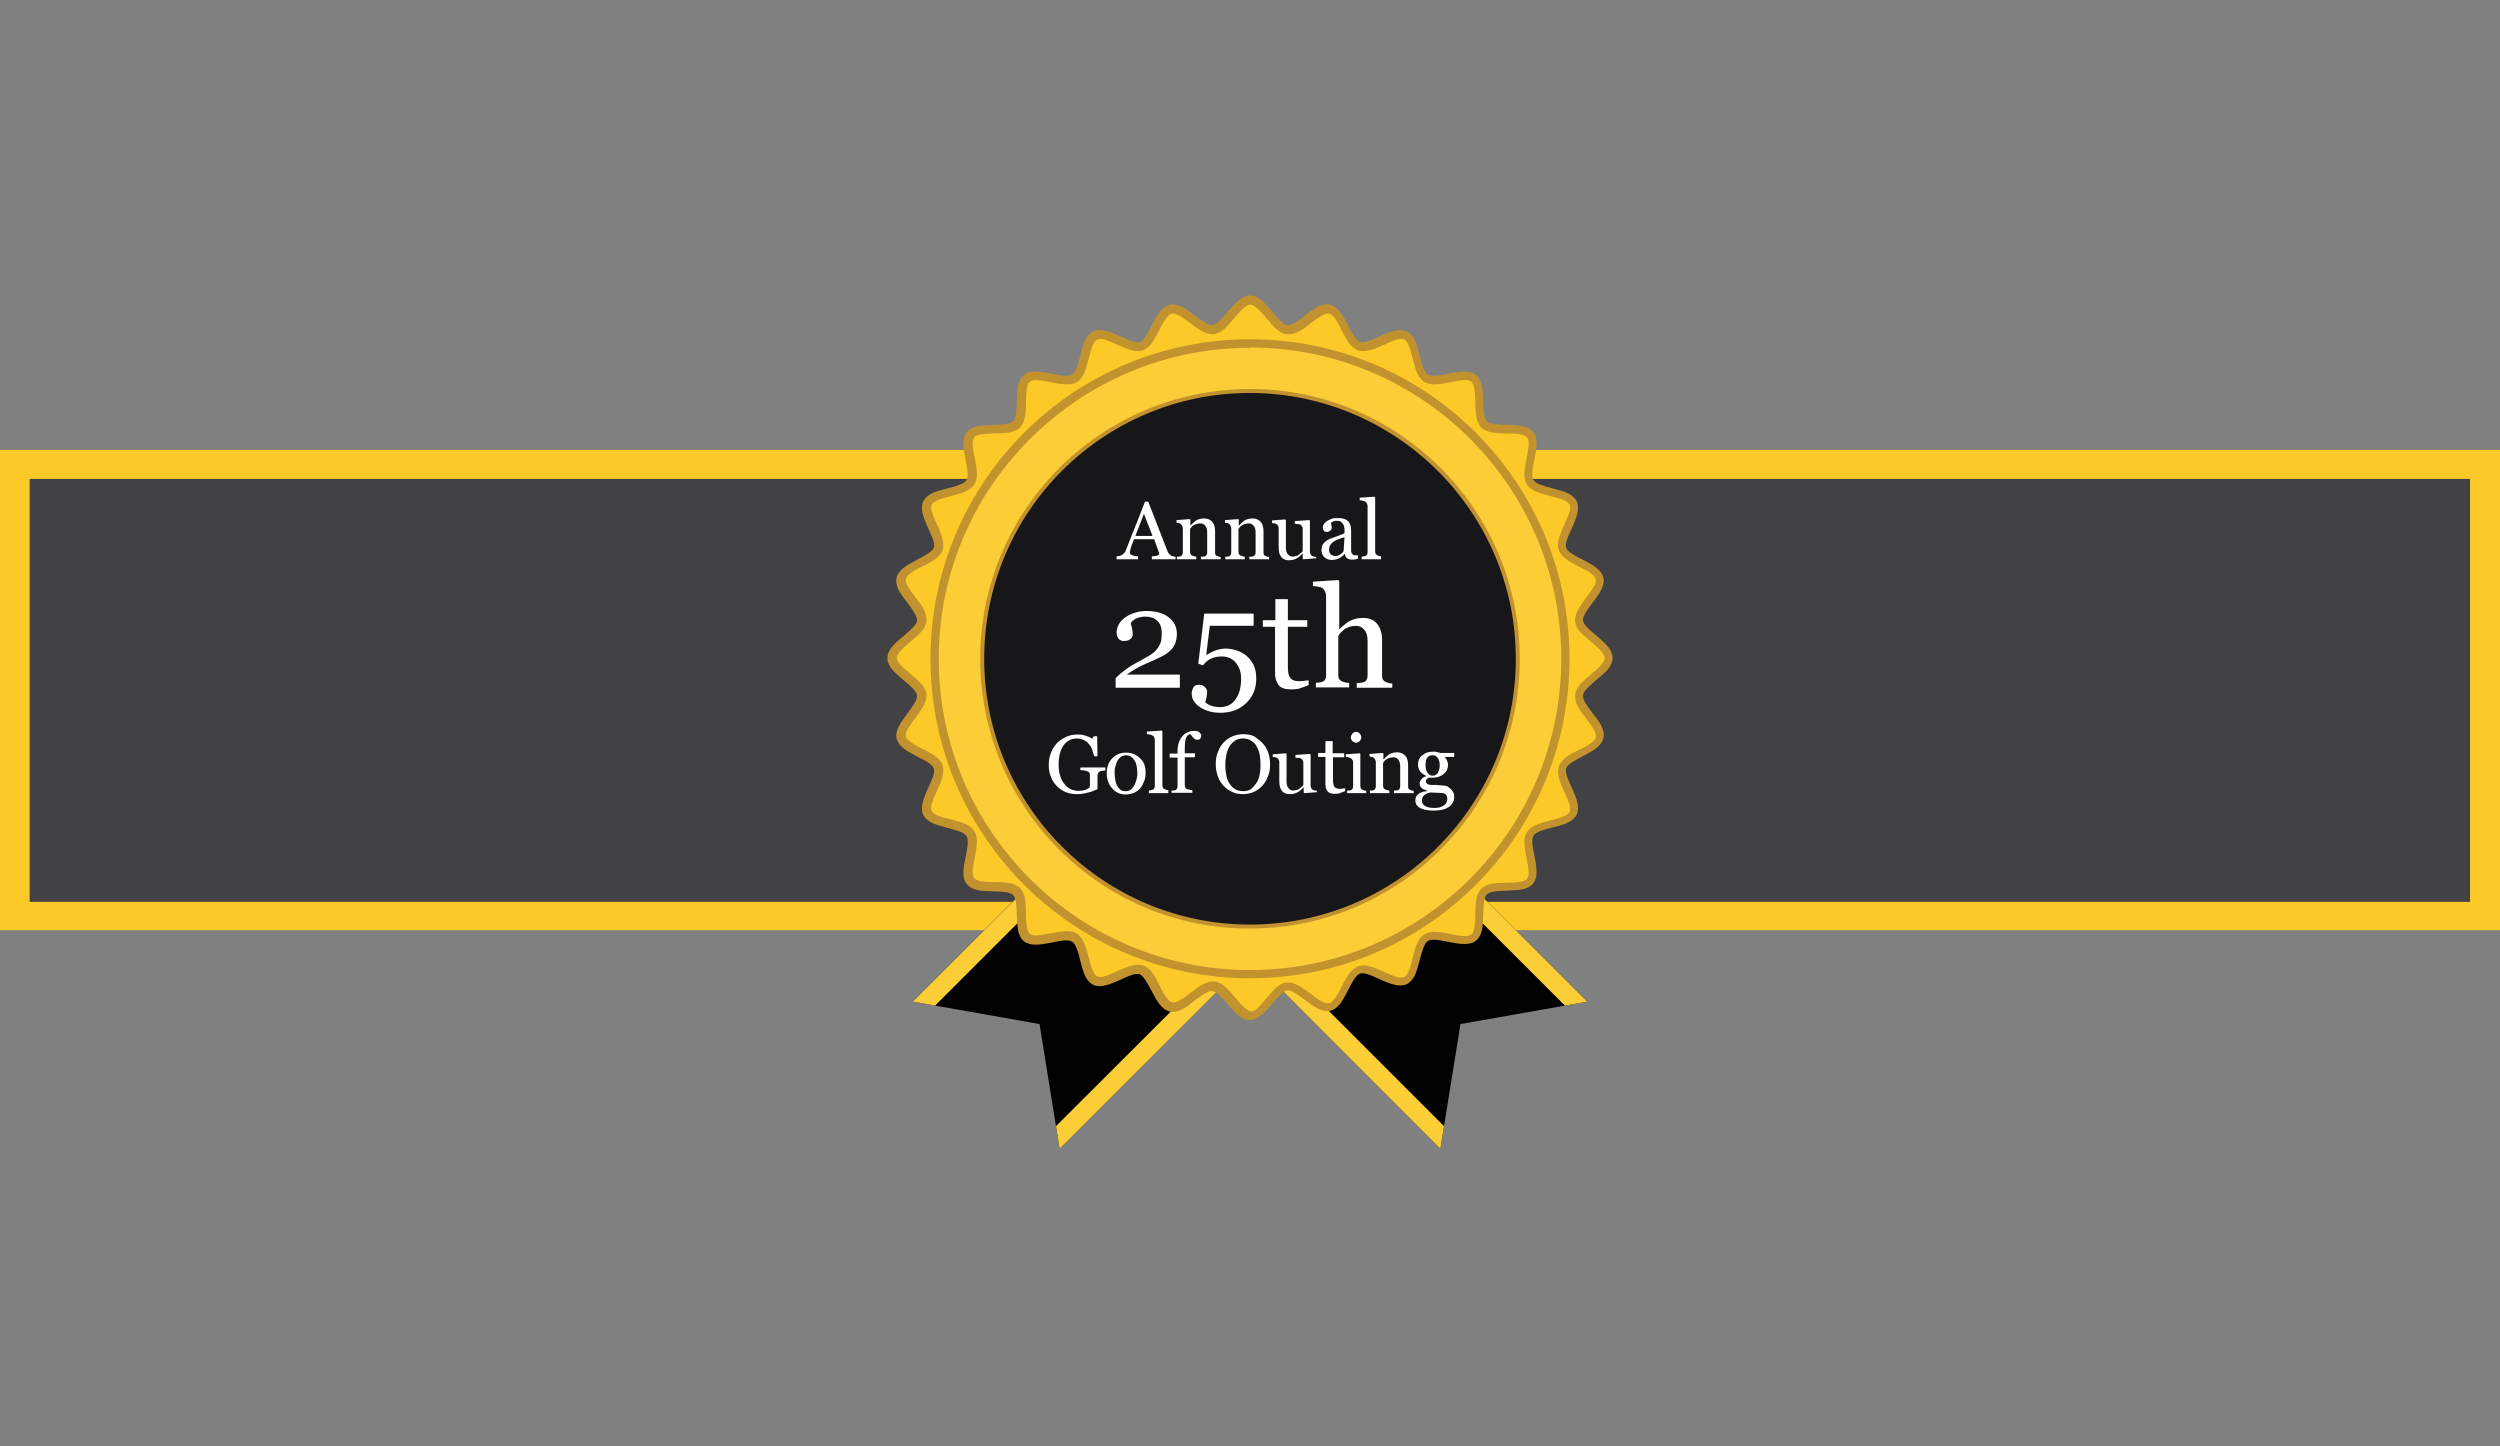 <?xml version="1.0" encoding="utf-8"?>
<!-- Generator: Adobe Illustrator 16.0.0, SVG Export Plug-In . SVG Version: 6.00 Build 0)  -->
<!DOCTYPE svg PUBLIC "-//W3C//DTD SVG 1.1//EN" "http://www.w3.org/Graphics/SVG/1.1/DTD/svg11.dtd">
<svg version="1.1" id="Layer_2" xmlns="http://www.w3.org/2000/svg" xmlns:xlink="http://www.w3.org/1999/xlink" x="0px" y="0px"
	 width="759px" height="439px" viewBox="0 0 759 439" style="enable-background:new 0 0 759 439;" xml:space="preserve">
<rect x="0" y="0" width="759" height="439" fill="#808080" stroke="none"/>
<style type="text/css">
<![CDATA[
	.st0{fill:#4659A7;}
	.st1{fill:#7DA0D4;}
	.st2{fill:#7F5E26;}
	.st3{fill:#151943;}
	.st4{fill:#171719;}
	.st5{fill:#172919;}
	.st6{fill:#18331B;}
	.st7{fill:#E72834;}
	.st8{fill:#E7E9E9;}
	.st9{fill:#E8EAEA;}
	.st10{fill-rule:evenodd;clip-rule:evenodd;fill:none;stroke:#E4C54B;stroke-width:1.746;stroke-miterlimit:10;}
	.st11{fill:#EAE71E;}
	.st12{fill:#EB185B;}
	.st13{fill:#EC2127;}
	.st14{fill:#503C2C;}
	.st15{fill:#507FC1;}
	.st16{fill:#542D8B;}
	.st17{fill:#8C6828;}
	.st18{fill:#BF2327;}
	.st19{fill:#231F20;}
	.st20{fill:#F7F3A3;}
	.st21{fill-rule:evenodd;clip-rule:evenodd;fill:none;stroke:#E4C54B;stroke-width:2.619;stroke-miterlimit:10;}
	.st22{fill:#C2922E;}
	.st23{fill:#C597C5;}
	.st24{fill:#966828;}
	.st25{fill:#2B378B;}
	.st26{fill:#FAA532;}
	.st27{fill:#FBCA28;}
	.st28{fill:#FBCD36;}
	.st29{fill-rule:evenodd;clip-rule:evenodd;}
	.st30{fill:#FFFFFF;}
	.st31{fill-rule:evenodd;clip-rule:evenodd;fill:#F0CEE3;}
	.st32{fill:#FFFFFF;stroke:#7DA0D4;stroke-miterlimit:10;}
	.st33{fill:none;}
	.st34{fill:#231F20;stroke:#231F20;stroke-width:0.5;stroke-miterlimit:10;}
	.st35{fill:#679B9B;}
	.st36{fill:#9B732B;}
	.st37{fill:#CB7361;}
	.st38{fill:#CC2228;}
	.st39{fill:#311C10;}
	.st40{fill:#EC2127;stroke:#EC2127;stroke-width:0.5;stroke-miterlimit:10;}
	.st41{fill:#381414;}
	.st42{fill-rule:evenodd;clip-rule:evenodd;fill:#FBCDCD;}
	.st43{fill:#010101;}
	.st44{fill-rule:evenodd;clip-rule:evenodd;fill:#FFFFFF;}
	.st45{fill:#FFFFFF;stroke:#FFFFFF;stroke-miterlimit:10;}
	.st46{fill-rule:evenodd;clip-rule:evenodd;fill:#641E0F;}
	.st47{fill:#D3D3D3;}
	.st48{fill:#060707;}
	.st49{fill:#080908;}
	.st50{fill:#721212;}
	.st51{fill:#0E8141;}
	.st52{fill:#424143;}
	.st53{fill:#4259A8;}
]]>
</style>
<rect id="Outline" y="136.6" class="st27" width="759" height="145.8"/>
<rect id="Background_3_" x="9" y="145.4" class="st52" width="740.9" height="128.4"/>
<g id="Tails">
	<polygon id="XMLID_5950_" class="st43" points="338.8,242.4 277.1,304.1 315.6,310.9 321.7,348.8 383.4,287 	"/>
	<polygon id="XMLID_5949_" class="st43" points="420.2,242.4 481.9,304.1 443.4,310.9 437.3,348.8 375.6,287 	"/>
</g>
<g id="FaceDesignOutline">
	<polygon id="XMLID_5948_" class="st28" points="277.1,304.1 283.9,305.3 342.8,246.4 338.9,242.4 	"/>
	<polygon id="XMLID_5947_" class="st28" points="379.5,283.1 320.6,341.9 321.7,348.8 383.5,287 	"/>
	<polygon id="XMLID_5946_" class="st28" points="481.9,304.1 475.1,305.3 416.2,246.4 420.2,242.4 	"/>
	<polygon id="XMLID_5945_" class="st28" points="379.6,283.1 438.4,341.9 437.3,348.8 375.6,287 	"/>
	<path id="XMLID_5944_" class="st27" d="M488,200c0,3.9-8.5,7.4-9,11.2c-0.4,3.9,7.1,9.2,6.3,12.9c-0.9,3.8-10,5.3-11.2,8.9
		c-1.3,3.7,4.9,10.5,3.2,14c-1.7,3.5-10.9,2.9-13,6.2c-2.1,3.3,2.4,11.3,0,14.4c-2.4,3.1-11.3,0.4-14,3.2c-2.8,2.8-0.1,11.6-3.2,14
		c-3,2.4-11.1-2.1-14.4,0c-3.3,2.1-2.7,11.3-6.2,13c-3.5,1.7-10.3-4.5-14-3.2c-3.7,1.3-5.1,10.4-8.9,11.2c-3.8,0.9-9-6.7-12.9-6.3
		c-3.8,0.4-7.3,9-11.2,9c-4,0-7.4-8.5-11.2-9c-3.9-0.4-9.2,7.1-12.9,6.3c-3.8-0.9-5.3-10-8.9-11.2c-3.7-1.3-10.5,4.9-14,3.2
		c-3.5-1.7-2.9-10.9-6.2-13c-3.3-2.1-11.3,2.5-14.4,0c-3.1-2.4-0.4-11.3-3.2-14c-2.8-2.8-11.6-0.1-14-3.2c-2.4-3.1,2.1-11.1,0-14.4
		c-2.1-3.3-11.3-2.7-13-6.2c-1.7-3.5,4.5-10.3,3.2-14c-1.3-3.7-10.4-5.1-11.2-8.9c-0.9-3.8,6.7-9,6.3-12.9c-0.4-3.8-9-7.3-9-11.2
		c0-4,8.5-7.4,9-11.2c0.4-3.9-7.1-9.2-6.3-12.9c0.9-3.8,10-5.3,11.2-8.9c1.3-3.7-4.9-10.5-3.2-14c1.7-3.5,10.9-2.9,13-6.2
		c2.1-3.3-2.4-11.3,0-14.4c2.4-3,11.3-0.4,14-3.2c2.8-2.8,0.1-11.6,3.2-14c3-2.4,11.1,2.1,14.4,0c3.3-2.1,2.7-11.3,6.2-13
		c3.5-1.7,10.3,4.5,14,3.2c3.7-1.3,5.1-10.4,8.9-11.2c3.8-0.9,9,6.7,12.9,6.3c3.8-0.4,7.3-9,11.2-9c4,0,7.4,8.5,11.2,9
		c3.9,0.4,9.2-7.1,12.9-6.3c3.8,0.9,5.3,10,8.9,11.2c3.7,1.3,10.5-4.9,14-3.2c3.5,1.7,2.9,10.9,6.2,13c3.3,2.1,11.3-2.4,14.4,0
		c3.1,2.4,0.4,11.3,3.2,14c2.8,2.8,11.6,0.1,14,3.2c2.4,3-2.1,11.1,0,14.4c2.1,3.3,11.3,2.7,13,6.2c1.7,3.5-4.5,10.3-3.2,14
		c1.3,3.7,10.4,5.1,11.2,8.9c0.9,3.8-6.7,9-6.3,12.9C479.5,192.7,488,196.1,488,200z"/>
	<path id="XMLID_5941_" class="st28" d="M379.5,104.3c-52.9,0-95.8,42.9-95.8,95.8c0,52.9,42.9,95.7,95.8,95.7
		c52.9,0,95.8-42.9,95.8-95.7C475.3,147.2,432.4,104.3,379.5,104.3z M379.5,280.7c-44.5,0-80.7-36.1-80.7-80.7
		c0-44.6,36.1-80.7,80.7-80.7c44.6,0,80.7,36.1,80.7,80.7C460.2,244.6,424,280.7,379.5,280.7z"/>
</g>
<path id="FaceOutline" class="st22" d="M372.9,305.1c-1.8-2.2-3.7-4.2-4.8-4.2l0,0c-0.1,0-0.1,0-0.2,0l0,0c-1.1-0.1-3.2,1.3-5.2,2.9
	l0,0c-2.1,1.6-4.2,3.4-6.7,3.4l0,0c-0.3,0-0.6,0-0.9-0.1l0,0c-2.8-0.8-4-3.6-5.4-6.1l0,0c-1.3-2.6-2.7-4.9-3.7-5.2l0,0
	c-0.2-0.1-0.4-0.1-0.7-0.1l0,0c-2.6-0.1-7.4,3.6-11.5,3.7l0,0c-0.7,0-1.3-0.1-1.9-0.4l0,0c-2.6-1.4-3.1-4.4-3.9-7.2l0,0
	c-0.6-2.8-1.5-5.4-2.5-5.9l0,0c-0.4-0.2-1-0.4-1.8-0.4l0,0c-2.4,0-6.1,1.3-9.3,1.3l0,0c-1.2,0-2.4-0.2-3.5-1l0,0
	c-2.2-1.9-2-5-2.2-7.8l0,0c0-2.9-0.3-5.6-1.1-6.3l0,0c-0.7-0.8-3.4-1.1-6.3-1.1l0,0c-2.8-0.1-5.9,0-7.8-2.2l0,0c-0.8-1-1-2.2-1-3.5
	l0,0c0-3.1,1.4-6.8,1.3-9.3l0,0c0-0.8-0.1-1.4-0.4-1.8l0,0c-0.5-1-3.1-1.8-5.9-2.5l0,0c-2.7-0.8-5.8-1.3-7.2-3.9l0,0
	c-0.3-0.6-0.4-1.3-0.4-2l0,0c0.1-4,3.8-8.8,3.7-11.4l0,0c0-0.3,0-0.5-0.1-0.7l0,0c-0.2-1-2.6-2.5-5.2-3.7l0,0
	c-2.5-1.4-5.3-2.6-6.1-5.4l0,0c-0.1-0.3-0.1-0.6-0.1-0.9l0,0c0.1-2.5,1.9-4.6,3.4-6.7l0,0c1.6-2.1,3-4.2,2.9-5.3l0,0
	c0-0.1,0-0.1,0-0.2l0,0c0-1-2-3-4.2-4.7l0,0c-2.1-1.9-4.7-3.7-4.8-6.6l0,0c0.1-2.9,2.6-4.7,4.8-6.6l0,0c2.2-1.8,4.2-3.7,4.2-4.7l0,0
	c0-0.1,0-0.1,0-0.2l0,0c0.1-1.1-1.3-3.2-2.9-5.3l0,0c-1.6-2.1-3.4-4.2-3.4-6.7l0,0c0-0.3,0-0.6,0.1-0.9l0,0c0.8-2.8,3.6-4,6.1-5.4
	l0,0c2.6-1.3,4.9-2.7,5.2-3.7l0,0c0.1-0.2,0.1-0.4,0.1-0.7l0,0c0.1-2.6-3.6-7.4-3.7-11.4l0,0c0-0.7,0.1-1.3,0.4-2l0,0
	c1.4-2.6,4.4-3.1,7.2-3.9l0,0c2.8-0.6,5.4-1.5,5.9-2.5l0,0c0.2-0.4,0.4-1,0.4-1.8l0,0c0-2.4-1.3-6.1-1.3-9.3l0,0
	c0-1.2,0.2-2.4,1-3.5l0,0c1.9-2.2,5-2,7.8-2.2l0,0c2.9,0,5.6-0.3,6.3-1.1l0,0c0.8-0.7,1.1-3.4,1.1-6.3l0,0c0.1-2.8,0-5.9,2.2-7.8
	l0,0c1-0.8,2.2-1,3.5-1l0,0c3.1,0,6.8,1.3,9.3,1.3l0,0c0.8,0,1.4-0.1,1.8-0.4l0,0c1-0.5,1.8-3.1,2.5-5.9l0,0
	c0.8-2.7,1.3-5.8,3.9-7.2l0,0c0.6-0.3,1.3-0.4,2-0.4l0,0c4,0.1,8.9,3.8,11.5,3.7l0,0c0.3,0,0.5,0,0.7-0.1l0,0c1-0.2,2.4-2.6,3.7-5.2
	l0,0c1.4-2.5,2.5-5.3,5.4-6.1l0,0c0.3-0.1,0.6-0.1,0.9-0.1l0,0c2.5,0.1,4.6,1.9,6.7,3.4l0,0c2.1,1.6,4.1,3,5.2,2.9l0,0
	c0.1,0,0.2,0,0.2,0l0,0c1,0,2.9-2,4.7-4.2l0,0c1.9-2.1,3.7-4.6,6.6-4.8l0,0c2.9,0.1,4.7,2.6,6.6,4.8l0,0c1.8,2.2,3.7,4.2,4.7,4.2
	l0,0c0.1,0,0.1,0,0.2,0l0,0c1.1,0.1,3.2-1.3,5.2-2.9l0,0c2.1-1.6,4.2-3.4,6.7-3.4l0,0c0.3,0,0.6,0,0.9,0.1l0,0
	c2.8,0.8,4,3.6,5.4,6.1l0,0c1.2,2.6,2.7,4.9,3.7,5.2l0,0c0.2,0.1,0.4,0.1,0.7,0.1l0,0c2.6,0.1,7.4-3.6,11.5-3.7l0,0
	c0.7,0,1.3,0.1,2,0.4l0,0c2.6,1.4,3.1,4.4,3.9,7.2l0,0c0.6,2.8,1.5,5.4,2.5,5.9l0,0c0.4,0.2,1,0.4,1.8,0.4l0,0
	c2.4,0,6.1-1.3,9.3-1.3l0,0c1.2,0,2.5,0.2,3.5,1l0,0c2.2,1.9,2,5,2.2,7.8l0,0c0,2.9,0.3,5.6,1.1,6.3l0,0c0.7,0.8,3.4,1.1,6.3,1.1
	l0,0c2.8,0.1,5.9,0,7.8,2.2l0,0c0.8,1,1,2.3,1,3.5l0,0c0,3.1-1.4,6.8-1.3,9.3l0,0c0,0.8,0.1,1.4,0.4,1.8l0,0c0.5,1,3.1,1.8,5.9,2.5
	l0,0c2.7,0.8,5.8,1.3,7.2,3.9l0,0c0.3,0.6,0.4,1.3,0.4,2l0,0c-0.1,4-3.8,8.9-3.7,11.4l0,0c0,0.3,0,0.5,0.1,0.7l0,0
	c0.2,1,2.6,2.5,5.2,3.7l0,0c2.5,1.4,5.3,2.6,6.1,5.4l0,0c0.1,0.3,0.1,0.6,0.1,0.9l0,0c-0.1,2.5-1.9,4.6-3.4,6.7l0,0
	c-1.6,2.1-3,4.1-2.9,5.2l0,0c0,0.1,0,0.1,0,0.2l0,0c0,1,2,3,4.2,4.7l0,0c2.1,1.9,4.6,3.7,4.8,6.6l0,0c-0.1,2.9-2.6,4.7-4.8,6.6l0,0
	c-2.2,1.8-4.2,3.7-4.2,4.8l0,0c0,0.1,0,0.1,0,0.2l0,0c-0.1,1.1,1.3,3.2,2.9,5.2l0,0c1.6,2.1,3.4,4.2,3.4,6.7l0,0
	c0,0.3,0,0.6-0.1,0.9l0,0c-0.8,2.8-3.6,4-6.1,5.4l0,0c-2.6,1.3-4.9,2.7-5.2,3.7l0,0c-0.1,0.2-0.1,0.4-0.1,0.7l0,0
	c-0.1,2.6,3.6,7.4,3.7,11.4l0,0c0,0.7-0.1,1.3-0.4,2l0,0c-1.4,2.6-4.4,3.1-7.2,3.9l0,0c-2.8,0.6-5.4,1.5-5.9,2.5l0,0
	c-0.2,0.4-0.4,1-0.4,1.8l0,0c0,2.4,1.3,6.1,1.3,9.2l0,0c0,1.2-0.2,2.4-1,3.5l0,0c-1.9,2.2-5,2-7.8,2.2l0,0c-2.9,0-5.6,0.3-6.3,1.1
	l0,0c-0.8,0.7-1.1,3.4-1.1,6.3l0,0c-0.1,2.9,0,5.9-2.2,7.8l0,0c-1,0.8-2.3,1-3.5,1l0,0c-3.1,0-6.8-1.3-9.3-1.3l0,0
	c-0.8,0-1.4,0.1-1.8,0.4l0,0c-1,0.5-1.8,3.1-2.5,5.9l0,0c-0.8,2.7-1.3,5.8-3.9,7.2l0,0c-0.6,0.3-1.3,0.4-2,0.4l0,0
	c-4-0.1-8.9-3.8-11.5-3.7l0,0c-0.3,0-0.5,0-0.7,0.1l0,0c-1,0.2-2.5,2.6-3.7,5.2l0,0c-1.4,2.5-2.5,5.3-5.4,6.1l0,0
	c-0.3,0.1-0.6,0.1-0.9,0.1l0,0c-2.5-0.1-4.6-1.9-6.7-3.4l0,0c-2.1-1.6-4.1-3-5.2-2.9l0,0c-0.1,0-0.1,0-0.2,0l0,0c-1,0-2.9,2-4.7,4.2
	l0,0c-1.9,2.1-3.7,4.6-6.6,4.8l0,0C376.6,309.7,374.8,307.2,372.9,305.1L372.9,305.1z M384.2,303.4c1.9-2.1,3.6-4.7,6.3-5.1l0,0
	c0.2,0,0.4,0,0.6,0l0,0c2.6,0.1,4.7,1.9,6.8,3.4l0,0c2.1,1.6,4.1,3,5.2,2.9l0,0c0.1,0,0.2,0,0.4,0l0,0c1-0.1,2.4-2.2,3.7-4.8l0,0
	c1.4-2.5,2.5-5.4,5.1-6.4l0,0c0.5-0.2,1.1-0.3,1.6-0.3l0,0c4,0.1,8.9,3.8,11.5,3.7l0,0c0.4,0,0.6-0.1,0.9-0.2l0,0
	c1-0.3,1.9-2.7,2.5-5.5l0,0c0.8-2.7,1.2-5.8,3.6-7.4l0,0c1-0.6,2-0.8,3.1-0.8l0,0c3.1,0,6.8,1.3,9.3,1.3l0,0c0.9,0,1.6-0.2,1.9-0.5
	l0,0c0.9-0.5,1.2-3.1,1.2-5.9l0,0c0.1-2.8-0.1-5.9,1.8-8l0,0c2.1-1.9,5.1-1.7,8-1.8l0,0c2.9,0,5.4-0.4,5.9-1.2l0,0
	c0.3-0.4,0.5-1,0.5-1.9l0,0c0-2.4-1.3-6.1-1.3-9.2l0,0c0-1.1,0.2-2.2,0.8-3.1l0,0c1.6-2.3,4.6-2.8,7.4-3.6l0,0
	c2.8-0.6,5.2-1.6,5.5-2.5l0,0c0.1-0.2,0.2-0.5,0.2-0.9l0,0c0.1-2.6-3.6-7.4-3.7-11.4l0,0c0-0.5,0.1-1,0.3-1.6l0,0
	c1-2.6,3.9-3.8,6.4-5.1l0,0c2.6-1.2,4.7-2.7,4.8-3.7l0,0c0-0.1,0-0.2,0-0.4l0,0c0.1-1.1-1.3-3.1-2.9-5.2l0,0
	c-1.6-2.1-3.4-4.2-3.4-6.8l0,0c0-0.2,0-0.4,0-0.5l0,0c0.4-2.8,2.9-4.5,5.1-6.4l0,0c2.2-1.8,4-3.7,3.9-4.7l0,0c0.1-1-1.6-2.9-3.9-4.7
	l0,0c-2.1-1.9-4.7-3.6-5.1-6.3l0,0c0-0.2,0-0.4,0-0.6l0,0c0.1-2.6,1.9-4.7,3.4-6.8l0,0c1.6-2.1,3-4.1,2.9-5.2l0,0c0-0.1,0-0.2,0-0.3
	l0,0c-0.1-1-2.2-2.5-4.8-3.7l0,0c-2.5-1.3-5.3-2.5-6.4-5.1l0,0c-0.2-0.5-0.3-1.1-0.3-1.6l0,0c0.1-4,3.8-8.9,3.7-11.4l0,0
	c0-0.4-0.1-0.6-0.2-0.9l0,0c-0.3-1-2.7-1.9-5.5-2.5l0,0c-2.7-0.8-5.8-1.2-7.4-3.6l0,0c-0.6-1-0.8-2.1-0.8-3.1l0,0
	c0-3.1,1.3-6.8,1.3-9.3l0,0c0-0.9-0.2-1.5-0.5-1.9l0,0c-0.5-0.9-3.1-1.2-5.9-1.2l0,0c-2.8-0.1-5.9,0.1-8-1.8l0,0
	c-1.9-2.1-1.7-5.2-1.8-8l0,0c0-2.9-0.4-5.4-1.2-5.9l0,0c-0.3-0.3-1-0.5-1.9-0.5l0,0c-2.4,0-6.1,1.3-9.3,1.3l0,0
	c-1.1,0-2.1-0.2-3.1-0.7l0,0c-2.3-1.6-2.8-4.6-3.6-7.4l0,0c-0.6-2.8-1.6-5.2-2.5-5.5l0,0c-0.2-0.1-0.5-0.2-0.9-0.2l0,0
	c-2.6-0.1-7.4,3.6-11.5,3.7l0,0c-0.5,0-1-0.1-1.6-0.2l0,0c-2.6-1-3.8-3.9-5.1-6.4l0,0c-1.2-2.6-2.7-4.7-3.7-4.8l0,0
	c-0.1,0-0.2,0-0.3,0l0,0c-1.1-0.1-3.1,1.3-5.2,2.9l0,0c-2.1,1.6-4.2,3.4-6.8,3.4l0,0c-0.1,0-0.3,0-0.5,0l0,0c-2.8-0.4-4.5-3-6.4-5.1
	l0,0c-1.8-2.2-3.7-4-4.7-3.9l0,0c-1-0.1-2.9,1.6-4.7,3.9l0,0c-1.9,2.1-3.6,4.7-6.4,5.1l0,0c-0.1,0-0.3,0-0.4,0l0,0
	c-2.6-0.1-4.7-1.9-6.8-3.4l0,0c-2.1-1.6-4.1-3-5.2-2.9l0,0c-0.1,0-0.2,0-0.3,0l0,0c-1,0.1-2.5,2.2-3.7,4.8l0,0
	c-1.4,2.5-2.5,5.3-5.1,6.4l0,0c-0.5,0.2-1,0.2-1.5,0.2l0,0c-4-0.1-8.9-3.8-11.5-3.7l0,0c-0.4,0-0.6,0.1-0.9,0.2l0,0
	c-0.9,0.3-1.9,2.7-2.5,5.5l0,0c-0.8,2.7-1.2,5.8-3.6,7.4l0,0c-1,0.6-2,0.7-3.1,0.7l0,0c-3.1,0-6.8-1.3-9.3-1.3l0,0
	c-0.9,0-1.5,0.2-1.9,0.5l0,0c-0.9,0.5-1.2,3.1-1.2,5.9l0,0c-0.1,2.8,0.1,5.9-1.8,8l0,0c-2.1,1.9-5.2,1.7-8,1.8l0,0
	c-2.9,0-5.4,0.4-5.9,1.2l0,0c-0.3,0.3-0.5,1-0.5,1.9l0,0c0,2.4,1.3,6.1,1.3,9.3l0,0c0,1.1-0.2,2.2-0.8,3.1l0,0
	c-1.6,2.3-4.6,2.8-7.4,3.6l0,0c-2.8,0.6-5.2,1.6-5.5,2.5l0,0c-0.1,0.2-0.2,0.5-0.2,0.8l0,0c-0.1,2.6,3.6,7.4,3.7,11.4l0,0
	c0,0.5-0.1,1-0.2,1.6l0,0c-1,2.6-3.9,3.8-6.4,5.1l0,0c-2.6,1.2-4.7,2.7-4.8,3.7l0,0c0,0.1,0,0.2,0,0.3l0,0c-0.1,1.1,1.3,3.1,2.9,5.2
	l0,0c1.6,2.1,3.4,4.2,3.4,6.8l0,0c0,0.2,0,0.3,0,0.5l0,0c-0.4,2.8-3,4.5-5.1,6.4l0,0c-2.2,1.8-4,3.7-3.9,4.7l0,0
	c-0.1,1,1.6,2.9,3.9,4.7l0,0c2.1,1.9,4.7,3.6,5.1,6.4l0,0c0,0.1,0,0.3,0,0.4l0,0c-0.1,2.6-1.9,4.6-3.4,6.8l0,0
	c-1.6,2.1-3,4.1-2.9,5.2l0,0c0,0.1,0,0.2,0,0.3l0,0c0.1,1,2.2,2.5,4.8,3.7l0,0c2.5,1.4,5.4,2.5,6.4,5.1l0,0c0.2,0.5,0.2,1,0.2,1.6
	l0,0c-0.1,4-3.8,8.9-3.7,11.4l0,0c0,0.4,0.1,0.6,0.2,0.9l0,0c0.3,1,2.7,1.9,5.5,2.5l0,0c2.7,0.8,5.8,1.2,7.4,3.6l0,0
	c0.6,1,0.8,2,0.8,3.1l0,0c0,3.1-1.3,6.8-1.3,9.3l0,0c0,0.9,0.2,1.6,0.5,1.9l0,0c0.5,0.9,3.1,1.2,5.9,1.2l0,0c2.8,0.1,5.9-0.1,8,1.8
	l0,0c1.9,2.1,1.7,5.2,1.8,8l0,0c0,2.9,0.4,5.4,1.2,5.9l0,0c0.3,0.3,1,0.5,1.9,0.5l0,0c2.4,0,6.1-1.3,9.3-1.3l0,0
	c1.1,0,2.2,0.2,3.1,0.8l0,0c2.3,1.6,2.8,4.6,3.6,7.4l0,0c0.6,2.8,1.6,5.2,2.5,5.5l0,0c0.2,0.1,0.5,0.2,0.9,0.2l0,0
	c2.6,0.1,7.4-3.6,11.5-3.7l0,0c0.5,0,1.1,0.1,1.6,0.2l0,0c2.6,1,3.8,3.9,5.1,6.4l0,0c1.2,2.6,2.7,4.7,3.7,4.8l0,0c0.1,0,0.2,0,0.4,0
	l0,0c1.1,0.1,3.1-1.3,5.2-2.9l0,0c2.1-1.6,4.2-3.4,6.8-3.4l0,0c0.2,0,0.3,0,0.5,0l0,0c2.8,0.4,4.5,3,6.4,5.1l0,0
	c1.8,2.2,3.7,4,4.7,3.9l0,0C380.5,307.5,382.4,305.7,384.2,303.4L384.2,303.4z"/>
<g id="BandRing">
	<path id="XMLID_5933_" class="st22" d="M282.5,200c0-53.6,43.4-97,97-97l0,0v1.3v1.3c-26.1,0-49.7,10.6-66.8,27.7l0,0
		C295.6,150.3,285,173.9,285,200l0,0c0,26.1,10.6,49.7,27.7,66.8l0,0c17.1,17.1,40.7,27.7,66.8,27.7l0,0c26.1,0,49.7-10.6,66.8-27.7
		l0,0c17.1-17.1,27.7-40.7,27.7-66.8l0,0c0-26.1-10.6-49.7-27.7-66.8l0,0c-17.1-17.1-40.7-27.7-66.8-27.7l0,0v-1.3V103
		c53.6,0,97,43.4,97,97l0,0c0,53.6-43.4,97-97,97l0,0C325.9,297,282.5,253.6,282.5,200L282.5,200z M297.6,200
		c0-45.2,36.7-81.9,81.9-81.9l0,0c45.2,0,81.9,36.7,81.9,81.9l0,0c0,45.2-36.7,81.9-81.9,81.9l0,0v-1.3v-1.3
		c43.9-0.1,79.3-35.5,79.4-79.4l0,0c-0.1-43.9-35.6-79.3-79.4-79.4l0,0c-43.9,0.1-79.3,35.5-79.4,79.4l0,0
		c0.1,43.9,35.5,79.3,79.4,79.4l0,0v1.3v1.3C334.3,282,297.6,245.3,297.6,200L297.6,200z"/>
</g>
<g id="FaceBackground">
	<path id="Badge_Background" class="st4" d="M460.2,200c0,44.6-36.1,80.7-80.7,80.7c-44.5,0-80.7-36.1-80.7-80.7
		c0-44.6,36.1-80.7,80.7-80.7C424,119.4,460.2,155.5,460.2,200z"/>
</g>
<g id="XMLID_8269_">
	<path id="XMLID_8270_" class="st30" d="M356.9,169.8h-7.2v-0.9c0.6,0,1.2-0.1,1.6-0.2c0.4-0.1,0.6-0.3,0.6-0.5c0-0.1,0-0.2,0-0.3
		c0-0.1,0-0.2-0.1-0.3l-1.4-3.9h-6.1c-0.2,0.6-0.4,1.1-0.6,1.5c-0.1,0.4-0.3,0.8-0.4,1.2c-0.1,0.4-0.2,0.6-0.2,0.9
		c0,0.2-0.1,0.4-0.1,0.5c0,0.3,0.3,0.6,0.8,0.8c0.5,0.2,1.1,0.3,1.7,0.3v0.9H339v-0.9c0.2,0,0.5-0.1,0.8-0.1s0.6-0.2,0.8-0.3
		c0.3-0.2,0.6-0.4,0.8-0.7c0.2-0.2,0.4-0.6,0.5-1c0.9-2.2,1.8-4.6,2.9-7.3s2-5.1,2.8-7.2h1l5.8,14.9c0.1,0.3,0.3,0.6,0.4,0.8
		c0.2,0.2,0.4,0.4,0.6,0.6c0.2,0.1,0.4,0.2,0.7,0.3c0.3,0.1,0.6,0.1,0.8,0.1V169.8z M349.9,162.7l-2.6-6.7l-2.6,6.7H349.9z"/>
	<path id="XMLID_8273_" class="st30" d="M370.5,169.8h-5.9V169c0.2,0,0.4,0,0.6,0c0.2,0,0.4,0,0.6-0.1c0.2-0.1,0.4-0.2,0.5-0.4
		c0.1-0.2,0.2-0.4,0.2-0.7v-6.2c0-0.9-0.2-1.5-0.6-2s-0.9-0.7-1.5-0.7c-0.4,0-0.8,0.1-1.2,0.2c-0.4,0.1-0.7,0.3-1,0.5
		c-0.3,0.2-0.5,0.4-0.6,0.6c-0.2,0.2-0.3,0.4-0.3,0.5v6.9c0,0.3,0.1,0.5,0.2,0.7c0.1,0.2,0.3,0.3,0.5,0.4c0.2,0.1,0.4,0.1,0.6,0.2
		c0.2,0,0.4,0.1,0.6,0.1v0.8h-5.9V169c0.2,0,0.4,0,0.6,0c0.2,0,0.4,0,0.5-0.1c0.2-0.1,0.4-0.2,0.5-0.4c0.1-0.2,0.2-0.4,0.2-0.7v-7.4
		c0-0.3-0.1-0.5-0.2-0.8c-0.1-0.2-0.3-0.4-0.5-0.6c-0.2-0.1-0.3-0.2-0.5-0.2c-0.2,0-0.4-0.1-0.7-0.1v-0.8l4-0.3l0.2,0.2v1.7h0.1
		c0.2-0.2,0.4-0.4,0.7-0.7c0.3-0.3,0.6-0.5,0.8-0.7c0.3-0.2,0.7-0.4,1.1-0.5c0.4-0.1,0.9-0.2,1.4-0.2c1.2,0,2,0.4,2.6,1.1
		s0.8,1.7,0.8,2.9v6.3c0,0.3,0,0.5,0.1,0.7s0.3,0.3,0.5,0.4c0.2,0.1,0.4,0.1,0.5,0.2c0.1,0,0.3,0.1,0.6,0.1V169.8z"/>
	<path id="XMLID_8275_" class="st30" d="M385.2,169.8h-5.9V169c0.2,0,0.4,0,0.6,0c0.2,0,0.4,0,0.6-0.1c0.2-0.1,0.4-0.2,0.5-0.4
		c0.1-0.2,0.2-0.4,0.2-0.7v-6.2c0-0.9-0.2-1.5-0.6-2s-0.9-0.7-1.5-0.7c-0.4,0-0.8,0.1-1.2,0.2c-0.4,0.1-0.7,0.3-1,0.5
		c-0.3,0.2-0.5,0.4-0.6,0.6c-0.2,0.2-0.3,0.4-0.3,0.5v6.9c0,0.3,0.1,0.5,0.2,0.7c0.1,0.2,0.3,0.3,0.5,0.4c0.2,0.1,0.4,0.1,0.6,0.2
		c0.2,0,0.4,0.1,0.6,0.1v0.8h-5.9V169c0.2,0,0.4,0,0.6,0c0.2,0,0.4,0,0.5-0.1c0.2-0.1,0.4-0.2,0.5-0.4c0.1-0.2,0.2-0.4,0.2-0.7v-7.4
		c0-0.3-0.1-0.5-0.2-0.8c-0.1-0.2-0.3-0.4-0.5-0.6c-0.2-0.1-0.3-0.2-0.5-0.2c-0.2,0-0.4-0.1-0.7-0.1v-0.8l4-0.3l0.2,0.2v1.7h0.1
		c0.2-0.2,0.4-0.4,0.7-0.7c0.3-0.3,0.6-0.5,0.8-0.7c0.3-0.2,0.7-0.4,1.1-0.5c0.4-0.1,0.9-0.2,1.4-0.2c1.2,0,2,0.4,2.6,1.1
		s0.8,1.7,0.8,2.9v6.3c0,0.3,0,0.5,0.1,0.7s0.3,0.3,0.5,0.4c0.2,0.1,0.4,0.1,0.5,0.2c0.1,0,0.3,0.1,0.6,0.1V169.8z"/>
	<path id="XMLID_8277_" class="st30" d="M399.6,169.5l-3.9,0.3l-0.2-0.2v-1.5h-0.1c-0.2,0.2-0.4,0.4-0.7,0.7
		c-0.2,0.2-0.5,0.4-0.8,0.6c-0.4,0.2-0.7,0.4-1.1,0.5s-0.8,0.2-1.4,0.2c-1.1,0-1.9-0.3-2.4-1c-0.6-0.7-0.8-1.7-0.8-3v-5.8
		c0-0.3-0.1-0.5-0.2-0.7c-0.1-0.2-0.3-0.4-0.5-0.5c-0.1-0.1-0.3-0.2-0.6-0.2c-0.2,0-0.5-0.1-0.7-0.1v-0.8l4-0.3l0.2,0.2v8.4
		c0,0.9,0.2,1.5,0.6,2c0.4,0.4,0.9,0.7,1.4,0.7c0.4,0,0.8-0.1,1.2-0.2s0.6-0.3,0.9-0.5c0.2-0.2,0.4-0.4,0.6-0.5
		c0.2-0.2,0.3-0.4,0.4-0.5v-6.8c0-0.3-0.1-0.5-0.2-0.7c-0.1-0.2-0.3-0.4-0.5-0.5c-0.1-0.1-0.4-0.2-0.7-0.2c-0.3,0-0.6,0-1-0.1v-0.8
		l4.4-0.3l0.2,0.2v9.5c0,0.3,0.1,0.5,0.2,0.7c0.1,0.2,0.3,0.4,0.5,0.5c0.1,0.1,0.3,0.1,0.5,0.2c0.2,0,0.4,0,0.7,0.1V169.5z"/>
	<path id="XMLID_8279_" class="st30" d="M412.5,169.5c-0.4,0.1-0.7,0.3-1,0.3c-0.3,0.1-0.6,0.1-1,0.1c-0.6,0-1.1-0.1-1.5-0.4
		s-0.6-0.7-0.7-1.3h-0.1c-0.5,0.6-1.1,1-1.7,1.3c-0.6,0.3-1.3,0.5-2.2,0.5c-0.9,0-1.6-0.3-2.2-0.8c-0.6-0.6-0.9-1.3-0.9-2.2
		c0-0.5,0.1-0.9,0.2-1.2c0.1-0.4,0.3-0.7,0.6-1c0.2-0.2,0.5-0.5,0.8-0.7c0.3-0.2,0.6-0.3,0.9-0.5c0.4-0.1,1.1-0.4,2.2-0.8
		c1.1-0.4,1.9-0.7,2.3-0.9v-1.2c0-0.1,0-0.3-0.1-0.6c0-0.3-0.1-0.6-0.3-0.9c-0.2-0.3-0.4-0.6-0.7-0.8s-0.7-0.3-1.3-0.3
		c-0.4,0-0.7,0.1-1,0.2s-0.5,0.3-0.7,0.4c0,0.2,0,0.4,0.1,0.7c0.1,0.3,0.1,0.6,0.1,0.9c0,0.3-0.1,0.5-0.4,0.8
		c-0.3,0.2-0.6,0.4-1.1,0.4c-0.4,0-0.7-0.1-0.9-0.4c-0.2-0.3-0.3-0.6-0.3-1c0-0.4,0.1-0.7,0.4-1.1c0.3-0.3,0.6-0.6,1-0.9
		c0.4-0.2,0.8-0.4,1.3-0.6c0.5-0.2,1-0.2,1.5-0.2c0.7,0,1.3,0,1.8,0.1c0.5,0.1,1,0.3,1.4,0.6c0.4,0.3,0.7,0.7,0.9,1.2
		c0.2,0.5,0.3,1.2,0.3,2c0,1.2,0,2.2,0,3.1s0,1.9,0,2.9c0,0.3,0.1,0.6,0.2,0.8c0.1,0.2,0.3,0.3,0.5,0.5c0.1,0.1,0.3,0.1,0.6,0.1
		c0.3,0,0.5,0,0.8,0V169.5z M408.2,163.1c-0.7,0.2-1.3,0.4-1.8,0.6c-0.5,0.2-1,0.4-1.5,0.7c-0.4,0.3-0.7,0.6-1,1
		c-0.2,0.4-0.4,0.8-0.4,1.4c0,0.7,0.2,1.2,0.5,1.5c0.4,0.3,0.8,0.5,1.3,0.5c0.6,0,1.1-0.1,1.5-0.4c0.4-0.3,0.8-0.6,1.1-1
		L408.2,163.1z"/>
	<path id="XMLID_8282_" class="st30" d="M419.3,169.8h-5.9V169c0.2,0,0.4,0,0.6-0.1c0.2,0,0.4-0.1,0.5-0.1c0.2-0.1,0.4-0.2,0.5-0.4
		c0.1-0.2,0.2-0.4,0.2-0.7v-14c0-0.3-0.1-0.6-0.2-0.8c-0.1-0.3-0.3-0.5-0.5-0.6c-0.1-0.1-0.4-0.2-0.8-0.3c-0.4-0.1-0.7-0.1-0.9-0.1
		v-0.8l4.5-0.3l0.2,0.2v16.5c0,0.3,0.1,0.5,0.2,0.7c0.1,0.2,0.3,0.3,0.5,0.4c0.2,0.1,0.4,0.1,0.5,0.2c0.2,0,0.4,0.1,0.6,0.1V169.8z"
		/>
	<path id="XMLID_8284_" class="st30" d="M358.4,208.8h-19.7v-2.9c0.4-0.4,0.9-0.9,1.6-1.5s1.5-1.1,2.4-1.8c0.6-0.4,1.2-0.8,2-1.2
		c0.8-0.4,1.7-0.9,2.7-1.5c1.1-0.6,2-1.1,2.6-1.6c0.6-0.4,1.1-1,1.6-1.7c0.3-0.4,0.6-1,0.8-1.6c0.2-0.6,0.3-1.6,0.3-2.8
		c0-1.7-0.5-3-1.4-3.8c-0.9-0.8-2.1-1.2-3.6-1.2c-0.9,0-1.8,0.2-2.6,0.5c-0.8,0.4-1.4,0.8-1.8,1.5c0.1,0.4,0.2,1,0.4,1.6
		c0.1,0.6,0.2,1.2,0.2,1.8c0,0.5-0.2,1-0.7,1.4c-0.4,0.4-1.1,0.6-2,0.6c-0.7,0-1.2-0.2-1.6-0.7c-0.4-0.5-0.6-1.1-0.6-1.9
		c0-0.8,0.2-1.5,0.6-2.3c0.4-0.8,1-1.5,1.8-2.1c0.8-0.6,1.7-1.1,2.9-1.5c1.1-0.4,2.4-0.6,3.7-0.6c2.9,0,5.1,0.6,6.8,1.9
		c1.7,1.3,2.5,3,2.5,5.1c0,1-0.2,2-0.5,2.8c-0.3,0.8-0.8,1.6-1.5,2.2c-0.7,0.7-1.6,1.3-2.6,1.8c-1,0.5-2.5,1.2-4.6,2.1
		c-1.2,0.5-2.4,1.1-3.4,1.7s-1.9,1.2-2.6,1.7h16.1V208.8z"/>
	<path id="XMLID_8286_" class="st30" d="M378.2,198.9c0.9,0.7,1.7,1.7,2.3,2.8c0.6,1.1,0.9,2.6,0.9,4.3c0,3-1,5.5-3.1,7.5
		c-2.1,2-4.7,2.9-7.8,2.9c-2.4,0-4.5-0.6-6.2-1.7c-1.7-1.2-2.5-2.5-2.5-4.1c0-0.7,0.2-1.3,0.5-1.9c0.3-0.5,0.9-0.8,1.6-0.8
		c0.8,0,1.5,0.2,1.9,0.7c0.4,0.4,0.7,0.9,0.7,1.4c0,0.4-0.1,1-0.2,1.7c-0.2,0.7-0.3,1.2-0.4,1.5c0.1,0.1,0.3,0.2,0.5,0.4
		c0.3,0.2,0.6,0.3,0.9,0.5c0.4,0.2,0.8,0.3,1.3,0.4c0.5,0.1,1.1,0.2,1.8,0.2c0.9,0,1.7-0.2,2.5-0.5c0.8-0.4,1.5-0.9,2-1.6
		c0.6-0.8,1.1-1.7,1.4-2.7c0.3-1,0.5-2.3,0.5-3.8c0-2-0.5-3.6-1.6-4.9c-1.1-1.3-2.5-1.9-4.3-1.9c-1.1,0-2.2,0.2-3.1,0.6
		c-1,0.4-1.8,1.1-2.6,2.1l-1.4-0.5l1.8-15.2h15v3.7h-13.3l-1.1,8.9c0.6-0.4,1.5-0.9,2.5-1.3c1-0.4,2.2-0.7,3.4-0.7
		c1,0,2.1,0.2,3.2,0.5C376.2,197.7,377.2,198.2,378.2,198.9z"/>
	<path id="XMLID_8288_" class="st30" d="M397.5,207.9c-0.9,0.4-1.8,0.7-2.6,1c-0.8,0.3-1.8,0.4-3,0.4c-1.7,0-3-0.4-3.7-1.3
		c-0.7-0.9-1.1-2.1-1.1-3.7v-14h-3.7v-2h3.8v-6.4h3.8v6.4h5.9v2h-5.9v11.6c0,0.9,0,1.6,0.1,2.2c0.1,0.6,0.2,1.1,0.5,1.5
		c0.2,0.4,0.6,0.7,1,0.9s1,0.3,1.8,0.3c0.4,0,0.9,0,1.5-0.1c0.7-0.1,1.2-0.1,1.4-0.2V207.9z"/>
	<path id="XMLID_8290_" class="st30" d="M422.1,208.8h-10.2v-1.4c0.3,0,0.7-0.1,1.1-0.1s0.7-0.1,1-0.2c0.4-0.1,0.7-0.3,0.9-0.7
		s0.3-0.7,0.3-1.2v-10.6c0-1.5-0.3-2.6-1-3.4c-0.7-0.8-1.5-1.2-2.5-1.2c-0.7,0-1.4,0.1-2,0.3s-1.2,0.5-1.7,0.9
		c-0.5,0.4-0.8,0.7-1.1,1c-0.3,0.4-0.4,0.6-0.6,0.9V205c0,0.5,0.1,0.9,0.3,1.2c0.2,0.3,0.5,0.5,0.9,0.7c0.3,0.1,0.6,0.2,1,0.3
		c0.3,0.1,0.7,0.1,1.1,0.1v1.4h-10.1v-1.4c0.3,0,0.7-0.1,1-0.1c0.3,0,0.6-0.1,0.9-0.2c0.4-0.1,0.7-0.3,0.9-0.7
		c0.2-0.3,0.3-0.7,0.3-1.2v-24.1c0-0.5-0.1-1-0.3-1.4c-0.2-0.5-0.5-0.8-0.9-1.1c-0.3-0.2-0.7-0.3-1.3-0.4c-0.6-0.1-1.2-0.1-1.5-0.2
		v-1.3l7.7-0.5l0.3,0.3V191h0.1c0.5-0.5,0.9-0.9,1.3-1.2c0.4-0.4,0.9-0.7,1.5-1.1c0.5-0.3,1.2-0.6,1.9-0.8c0.7-0.2,1.5-0.3,2.4-0.3
		c1.9,0,3.3,0.6,4.3,1.8c1,1.2,1.5,2.9,1.5,5v10.8c0,0.5,0.1,0.9,0.3,1.2c0.2,0.3,0.5,0.5,0.9,0.7c0.3,0.1,0.6,0.2,0.9,0.3
		c0.3,0.1,0.6,0.1,1,0.1V208.8z"/>
	<path id="XMLID_8292_" class="st30" d="M335.5,233.9c-0.2,0-0.5,0.1-0.8,0.1c-0.3,0.1-0.6,0.1-0.8,0.2c-0.2,0.1-0.4,0.3-0.5,0.5
		c-0.1,0.2-0.2,0.5-0.2,0.8v1.3c0,1,0,1.6,0,2c0,0.3,0,0.6,0,0.8c-1.1,0.5-2.2,0.9-3.2,1.1c-1.1,0.3-2.1,0.4-3.2,0.4
		c-1.1,0-2.2-0.2-3.2-0.6c-1-0.4-1.9-1-2.7-1.8c-0.8-0.8-1.4-1.7-1.8-2.8c-0.5-1.1-0.7-2.3-0.7-3.7c0-1.3,0.2-2.5,0.7-3.7
		c0.4-1.1,1.1-2.1,1.8-2.9c0.8-0.8,1.7-1.4,2.8-1.9c1.1-0.5,2.2-0.7,3.4-0.7c1,0,1.8,0.1,2.6,0.4c0.7,0.2,1.4,0.5,1.9,0.9l0.5-0.8h1
		l0.1,6.1h-1c-0.2-0.7-0.4-1.3-0.6-2s-0.6-1.2-1-1.7c-0.4-0.5-0.9-0.9-1.5-1.2c-0.6-0.3-1.3-0.5-2.1-0.5c-0.9,0-1.6,0.2-2.3,0.5
		c-0.7,0.4-1.3,0.9-1.8,1.6c-0.5,0.7-0.9,1.5-1.1,2.5c-0.3,1-0.4,2.1-0.4,3.4c0,1.1,0.1,2.1,0.4,3.1c0.3,1,0.6,1.8,1.2,2.5
		c0.5,0.7,1.1,1.3,1.9,1.7s1.6,0.6,2.6,0.6c0.7,0,1.4-0.1,2-0.3s1-0.5,1.3-0.7c0.1-0.4,0.1-0.9,0.1-1.3c0-0.4,0-0.8,0-1.1v-1
		c0-0.3,0-0.6-0.1-0.9c-0.1-0.3-0.3-0.5-0.6-0.6c-0.3-0.1-0.6-0.2-1.1-0.3c-0.5-0.1-0.8-0.1-1.1-0.1V233h7.6V233.9z"/>
	<path id="XMLID_8294_" class="st30" d="M347.8,234.6c0,0.8-0.1,1.7-0.4,2.5c-0.3,0.8-0.7,1.5-1.1,2.1c-0.6,0.7-1.2,1.1-2,1.5
		c-0.7,0.3-1.6,0.5-2.5,0.5c-0.8,0-1.5-0.1-2.2-0.4c-0.7-0.3-1.3-0.7-1.8-1.3c-0.5-0.5-1-1.2-1.3-2c-0.3-0.8-0.5-1.7-0.5-2.6
		c0-1.9,0.5-3.4,1.6-4.6c1.1-1.2,2.5-1.8,4.3-1.8c1.7,0,3.1,0.6,4.2,1.7C347.3,231.2,347.8,232.7,347.8,234.6z M345.3,234.6
		c0-0.6-0.1-1.3-0.2-1.9c-0.1-0.7-0.3-1.3-0.6-1.7c-0.3-0.5-0.6-0.9-1-1.2c-0.4-0.3-0.9-0.5-1.6-0.5c-0.6,0-1.2,0.2-1.6,0.5
		c-0.4,0.3-0.8,0.7-1.1,1.3c-0.3,0.5-0.4,1.1-0.6,1.7s-0.2,1.2-0.2,1.8c0,0.8,0.1,1.5,0.2,2.2c0.1,0.7,0.3,1.3,0.6,1.8
		c0.3,0.5,0.6,0.9,1,1.2c0.4,0.3,0.9,0.4,1.6,0.4c1,0,1.8-0.5,2.4-1.5S345.3,236.4,345.3,234.6z"/>
	<path id="XMLID_8297_" class="st30" d="M354.7,240.8h-5.9V240c0.2,0,0.4,0,0.6-0.1c0.2,0,0.4-0.1,0.5-0.1c0.2-0.1,0.4-0.2,0.5-0.4
		c0.1-0.2,0.2-0.4,0.2-0.7v-14c0-0.3-0.1-0.6-0.2-0.8c-0.1-0.3-0.3-0.5-0.5-0.6c-0.1-0.1-0.4-0.2-0.8-0.3s-0.7-0.1-0.9-0.1v-0.8
		l4.5-0.3l0.2,0.2v16.5c0,0.3,0.1,0.5,0.2,0.7c0.1,0.2,0.3,0.3,0.5,0.4c0.2,0.1,0.4,0.1,0.5,0.2c0.2,0,0.4,0.1,0.6,0.1V240.8z"/>
	<path id="XMLID_8299_" class="st30" d="M364.7,223.3c0,0.4-0.1,0.7-0.3,0.9c-0.2,0.3-0.5,0.4-0.9,0.4c-0.3,0-0.5-0.1-0.7-0.2
		c-0.2-0.1-0.4-0.2-0.5-0.4c-0.2-0.2-0.3-0.4-0.5-0.6s-0.3-0.4-0.4-0.5c-0.5,0-1,0.4-1.3,1.1c-0.3,0.7-0.4,1.9-0.4,3.5v1.2h3.1v1.2
		h-3.1v8.6c0,0.3,0.1,0.5,0.2,0.7c0.1,0.2,0.3,0.3,0.5,0.4c0.2,0.1,0.5,0.1,0.8,0.2c0.3,0,0.6,0.1,0.8,0.1v0.8h-6.3V240
		c0.2,0,0.4,0,0.6,0c0.2,0,0.4,0,0.5-0.1c0.2-0.1,0.4-0.2,0.5-0.4c0.1-0.2,0.2-0.4,0.2-0.7v-8.8h-2.4v-1.2h2.4V228
		c0-1.8,0.5-3.3,1.4-4.4c0.9-1.1,2.1-1.7,3.6-1.7c0.7,0,1.3,0.1,1.6,0.4S364.7,222.9,364.7,223.3z"/>
	<path id="XMLID_8301_" class="st30" d="M383.2,225.5c0.8,0.8,1.4,1.8,1.8,2.9c0.4,1.1,0.6,2.4,0.6,3.7c0,1.4-0.2,2.6-0.7,3.7
		c-0.4,1.1-1,2.1-1.8,2.9c-0.8,0.8-1.6,1.4-2.6,1.8s-2.1,0.6-3.2,0.6c-1.2,0-2.3-0.2-3.3-0.7c-1-0.5-1.9-1.1-2.6-1.9
		c-0.7-0.8-1.3-1.7-1.7-2.9c-0.4-1.1-0.6-2.3-0.6-3.6c0-1.4,0.2-2.7,0.7-3.8c0.4-1.1,1-2.1,1.8-2.9c0.8-0.8,1.7-1.4,2.7-1.8
		s2.1-0.6,3.2-0.6c1.1,0,2.2,0.2,3.2,0.6C381.6,224.1,382.4,224.7,383.2,225.5z M381.4,237.8c0.5-0.7,0.8-1.6,1-2.5
		c0.2-0.9,0.3-2,0.3-3.1c0-1.2-0.1-2.3-0.3-3.3c-0.2-1-0.6-1.8-1-2.5c-0.4-0.7-1-1.2-1.7-1.6c-0.7-0.4-1.4-0.6-2.3-0.6
		c-1,0-1.8,0.2-2.5,0.7s-1.2,1-1.7,1.8c-0.4,0.7-0.7,1.6-0.9,2.5c-0.2,1-0.3,2-0.3,3c0,1.2,0.1,2.2,0.3,3.2s0.5,1.8,1,2.5
		c0.4,0.7,1,1.3,1.7,1.7c0.7,0.4,1.5,0.6,2.4,0.6c0.9,0,1.7-0.2,2.4-0.6C380.3,239.1,380.9,238.5,381.4,237.8z"/>
	<path id="XMLID_8304_" class="st30" d="M399.9,240.5l-3.9,0.3l-0.2-0.2v-1.5h-0.1c-0.2,0.2-0.4,0.4-0.7,0.7
		c-0.2,0.2-0.5,0.4-0.8,0.6c-0.4,0.2-0.7,0.4-1.1,0.5c-0.3,0.1-0.8,0.2-1.5,0.2c-1.1,0-1.9-0.3-2.4-1c-0.6-0.7-0.8-1.7-0.8-3v-5.8
		c0-0.3-0.1-0.5-0.2-0.7c-0.1-0.2-0.3-0.4-0.5-0.5c-0.1-0.1-0.3-0.2-0.6-0.2c-0.2,0-0.5-0.1-0.7-0.1v-0.8l4-0.3l0.2,0.2v8.4
		c0,0.9,0.2,1.5,0.6,2s0.9,0.7,1.4,0.7c0.4,0,0.8-0.1,1.2-0.2c0.4-0.1,0.6-0.3,0.9-0.5c0.2-0.2,0.4-0.4,0.6-0.5
		c0.2-0.2,0.3-0.4,0.4-0.5v-6.8c0-0.3-0.1-0.5-0.2-0.7s-0.3-0.4-0.5-0.5c-0.1-0.1-0.4-0.2-0.7-0.2c-0.3,0-0.6,0-1-0.1v-0.8l4.4-0.3
		l0.2,0.2v9.5c0,0.3,0.1,0.5,0.2,0.7s0.3,0.4,0.5,0.5c0.1,0.1,0.3,0.1,0.5,0.2c0.2,0,0.4,0,0.7,0.1V240.5z"/>
	<path id="XMLID_8306_" class="st30" d="M408.3,240.2c-0.5,0.2-1,0.4-1.5,0.6c-0.5,0.2-1,0.2-1.7,0.2c-1,0-1.7-0.3-2.1-0.8
		c-0.4-0.5-0.6-1.2-0.6-2.2v-8.2h-2.2v-1.2h2.2V225h2.2v3.7h3.5v1.2h-3.4v6.7c0,0.5,0,0.9,0.1,1.3c0,0.3,0.1,0.6,0.3,0.9
		c0.1,0.2,0.3,0.4,0.6,0.5c0.3,0.1,0.6,0.2,1,0.2c0.2,0,0.5,0,0.9-0.1c0.4,0,0.7-0.1,0.8-0.1V240.2z"/>
	<path id="XMLID_8308_" class="st30" d="M414.8,240.8H409V240c0.2,0,0.4,0,0.6,0c0.2,0,0.4,0,0.5-0.1c0.2-0.1,0.4-0.2,0.5-0.4
		c0.1-0.2,0.2-0.4,0.2-0.7v-7.4c0-0.3-0.1-0.5-0.2-0.7c-0.1-0.2-0.3-0.4-0.5-0.5c-0.2-0.1-0.4-0.2-0.7-0.3c-0.3-0.1-0.6-0.1-0.8-0.1
		v-0.8l4.2-0.3l0.2,0.2v9.8c0,0.3,0.1,0.5,0.2,0.7c0.1,0.2,0.3,0.3,0.5,0.4c0.2,0.1,0.4,0.1,0.5,0.2c0.2,0,0.4,0.1,0.6,0.1V240.8z
		 M413.3,223.8c0,0.5-0.2,0.9-0.5,1.2c-0.3,0.3-0.7,0.5-1.1,0.5c-0.4,0-0.8-0.2-1.1-0.5s-0.5-0.7-0.5-1.1c0-0.4,0.2-0.8,0.5-1.2
		c0.3-0.3,0.7-0.5,1.1-0.5c0.5,0,0.8,0.2,1.1,0.5C413.1,223.1,413.3,223.4,413.3,223.8z"/>
	<path id="XMLID_8311_" class="st30" d="M429.1,240.8h-5.9V240c0.2,0,0.4,0,0.6,0c0.2,0,0.4,0,0.6-0.1c0.2-0.1,0.4-0.2,0.5-0.4
		c0.1-0.2,0.2-0.4,0.2-0.7v-6.2c0-0.9-0.2-1.5-0.6-2c-0.4-0.5-0.9-0.7-1.5-0.7c-0.4,0-0.8,0.1-1.2,0.2s-0.7,0.3-1,0.5
		c-0.3,0.2-0.5,0.4-0.6,0.6c-0.2,0.2-0.3,0.4-0.3,0.5v6.9c0,0.3,0.1,0.5,0.2,0.7c0.1,0.2,0.3,0.3,0.5,0.4c0.2,0.1,0.4,0.1,0.6,0.2
		c0.2,0,0.4,0.1,0.6,0.1v0.8h-5.9V240c0.2,0,0.4,0,0.6,0c0.2,0,0.4,0,0.5-0.1c0.2-0.1,0.4-0.2,0.5-0.4c0.1-0.2,0.2-0.4,0.2-0.7v-7.4
		c0-0.3-0.1-0.5-0.2-0.8c-0.1-0.2-0.3-0.4-0.5-0.6c-0.2-0.1-0.3-0.2-0.5-0.2c-0.2,0-0.4-0.1-0.7-0.1v-0.8l4-0.3l0.2,0.2v1.7h0.1
		c0.2-0.2,0.4-0.4,0.7-0.7c0.3-0.3,0.6-0.5,0.8-0.7c0.3-0.2,0.7-0.4,1.1-0.5s0.9-0.2,1.4-0.2c1.2,0,2,0.4,2.6,1.1
		c0.6,0.7,0.8,1.7,0.8,2.9v6.3c0,0.3,0,0.5,0.1,0.7c0.1,0.2,0.3,0.3,0.5,0.4c0.2,0.1,0.4,0.1,0.5,0.2c0.1,0,0.3,0.1,0.6,0.1V240.8z"
		/>
	<path id="XMLID_8313_" class="st30" d="M440.4,239.5c0.3,0.3,0.6,0.7,0.8,1s0.3,0.9,0.3,1.5c0,0.6-0.1,1.1-0.4,1.6
		c-0.3,0.5-0.6,1-1.1,1.3c-0.5,0.4-1.2,0.7-2,0.9c-0.8,0.2-1.7,0.3-2.8,0.3c-1.8,0-3.2-0.3-4.1-0.8c-0.9-0.5-1.4-1.3-1.4-2.3
		c0-0.8,0.3-1.5,1-2c0.7-0.5,1.5-0.7,2.5-0.8v-0.2c-0.2-0.1-0.5-0.2-0.8-0.3c-0.3-0.1-0.5-0.2-0.7-0.4c-0.2-0.2-0.4-0.4-0.5-0.6
		c-0.1-0.2-0.2-0.5-0.2-0.9c0-0.4,0.2-0.8,0.5-1.2c0.3-0.4,0.8-0.7,1.4-0.9v-0.2c-0.8-0.4-1.4-0.8-1.8-1.4c-0.4-0.6-0.6-1.2-0.6-2
		c0-1.1,0.4-2.1,1.3-2.8c0.8-0.7,1.9-1.1,3.3-1.1c0.4,0,0.7,0,1.1,0.1c0.4,0.1,0.7,0.2,1.1,0.3h4.2v1.2h-2.8v0.1
		c0.3,0.4,0.5,0.7,0.7,1.2s0.2,0.8,0.2,1.2c0,1.1-0.4,2-1.3,2.7c-0.9,0.7-1.9,1.1-3,1.1h-1.5c-0.2,0.1-0.4,0.2-0.6,0.4
		s-0.3,0.4-0.3,0.7c0,0.3,0.1,0.5,0.3,0.7s0.4,0.3,0.6,0.3c0.2,0.1,0.5,0.1,0.8,0.1c0.3,0,0.6,0,1,0c0.4,0,0.8,0,1.5,0.1
		s1.1,0.1,1.3,0.1c0.4,0,0.8,0.1,1.1,0.3C439.7,239,440.1,239.2,440.4,239.5z M439.4,242.5c0-0.5-0.1-0.8-0.3-1.1s-0.5-0.5-1-0.6
		c-0.2,0-0.7-0.1-1.4-0.1c-0.7,0-1.5-0.1-2.5-0.1c-0.9,0.2-1.5,0.5-1.9,0.9c-0.4,0.4-0.6,0.9-0.6,1.6c0,0.3,0.1,0.6,0.2,0.8
		c0.1,0.3,0.3,0.5,0.6,0.7c0.3,0.2,0.7,0.4,1.1,0.5c0.5,0.1,1.1,0.2,1.8,0.2c1.2,0,2.1-0.2,2.8-0.7
		C439.1,244.1,439.4,243.4,439.4,242.5z M437.1,232.4c0-1-0.2-1.7-0.6-2.3c-0.4-0.6-0.9-0.8-1.6-0.8c-0.4,0-0.7,0.1-1,0.2
		c-0.3,0.2-0.5,0.4-0.7,0.7c-0.2,0.3-0.3,0.6-0.3,1c-0.1,0.4-0.1,0.8-0.1,1.2c0,0.9,0.2,1.6,0.6,2.2c0.4,0.6,0.9,0.9,1.5,0.9
		c0.7,0,1.2-0.3,1.6-0.8C436.9,234,437.1,233.2,437.1,232.4z"/>
</g>
</svg>

